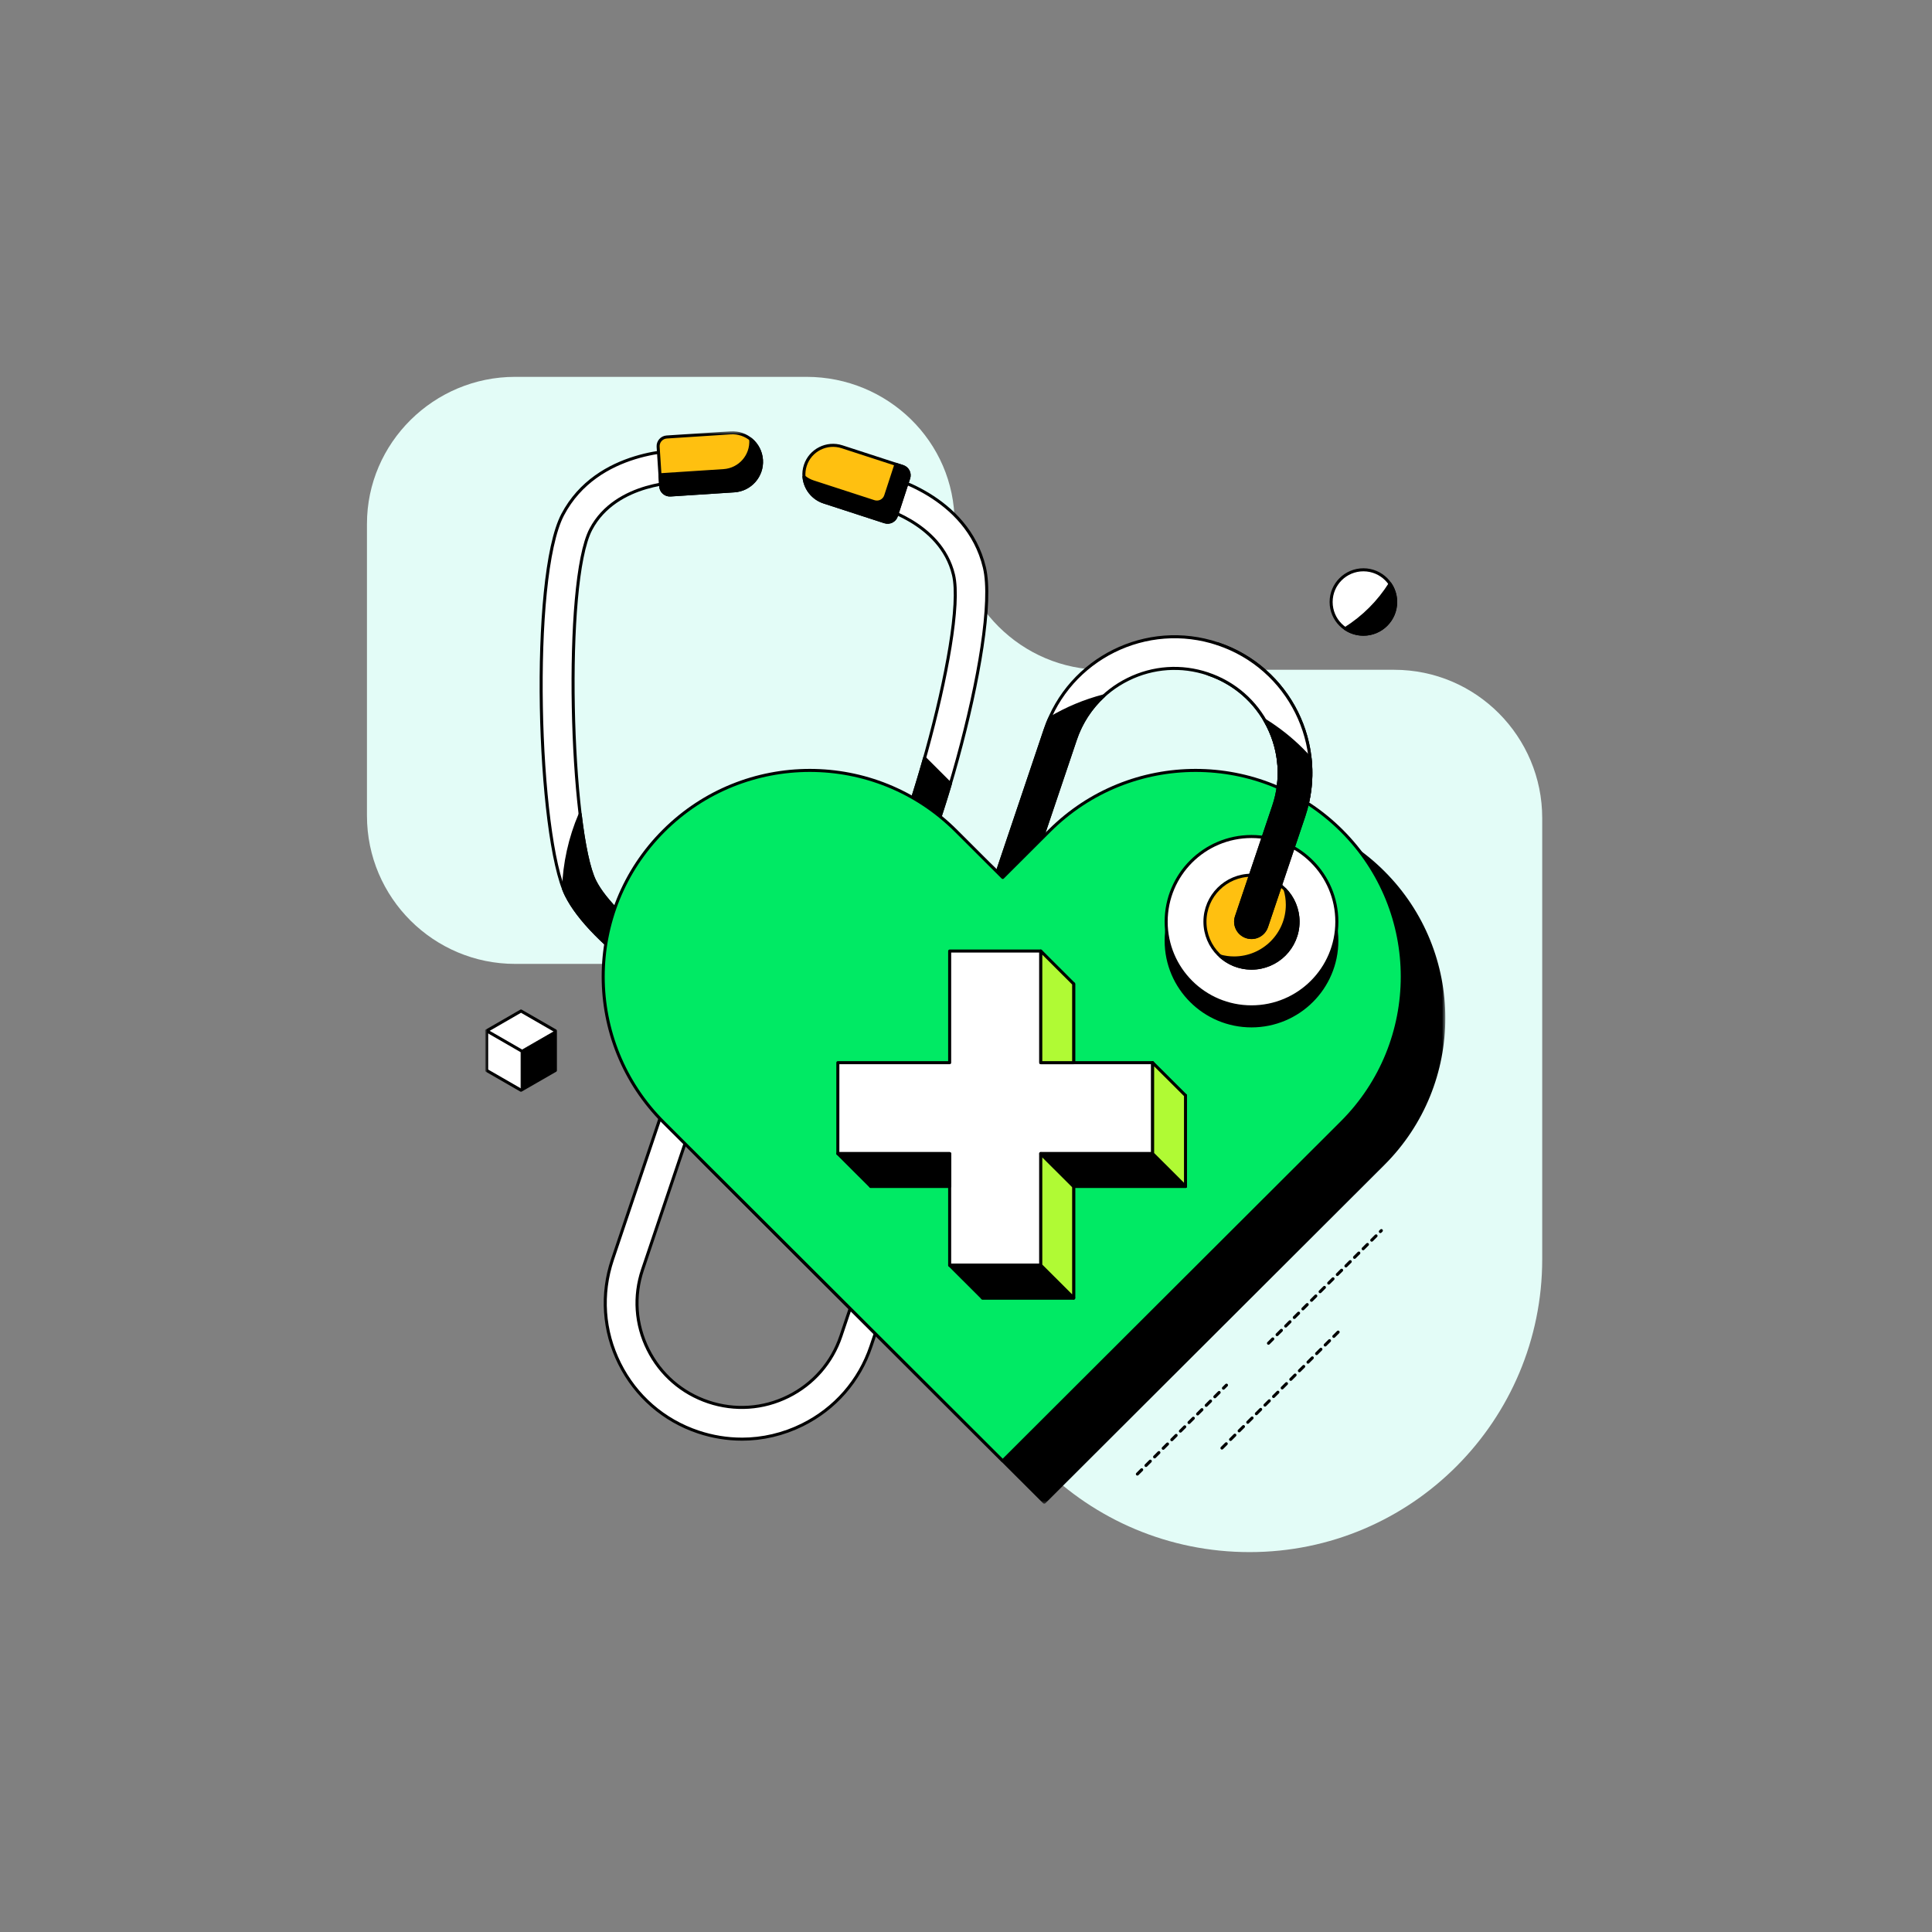 <?xml version="1.0" encoding="utf-8"?>
<svg xmlns="http://www.w3.org/2000/svg" width="696" height="696" viewBox="0 0 696 696" fill="none">
<rect x="0" y="0" width="696" height="696" fill="#808080" stroke="none"/>
<g clip-path="url(#clip0_879_135)">
<path d="M555.581 453.618V294.689C555.581 265.447 531.872 241.289 502.235 241.289H397.236C368.022 241.289 344.312 217.556 343.889 188.313C343.889 159.07 319.756 135.761 290.543 135.761H185.543C156.33 135.761 132.197 159.494 132.197 188.737V293.842C132.197 323.508 156.33 347.241 185.543 347.241H290.966C320.18 347.241 344.312 370.974 344.312 400.217V453.618C344.312 512.103 391.732 559.145 450.159 559.145C508.586 559.145 555.581 511.679 555.581 453.618Z" fill="#E3FCF7"/>
<mask id="mask0_879_135" style="mask-type:luminance" maskUnits="userSpaceOnUse" x="174" y="155" width="347" height="387">
<path d="M520.573 155.453H174.863V541.641H520.573V155.453Z" fill="white"/>
</mask>
<g mask="url(#mask0_879_135)">
<path d="M267.237 518.448C261.964 518.448 256.672 517.588 251.534 515.87C239.094 511.702 229.028 502.939 223.193 491.211C217.357 479.483 216.443 466.191 220.628 453.775L252.287 359.797C253.292 356.812 256.527 355.203 259.526 356.206C262.516 357.211 264.129 360.448 263.123 363.431L231.466 457.41C228.258 466.932 228.955 477.132 233.44 486.13C237.916 495.127 245.645 501.845 255.186 505.046C264.727 508.247 274.947 507.551 283.963 503.075C292.978 498.608 299.711 490.895 302.917 481.373L376.553 262.788C385.188 237.162 413.104 223.327 438.773 231.944C464.451 240.562 478.314 268.412 469.679 294.039L456.269 333.845C455.263 336.828 452.02 338.447 449.03 337.434C446.04 336.431 444.427 333.194 445.433 330.209L458.843 290.404C462.05 280.882 461.353 270.683 456.867 261.685C452.392 252.688 444.662 245.969 435.121 242.768C425.581 239.567 415.36 240.263 406.345 244.739C397.33 249.206 390.597 256.92 387.391 266.441L313.754 485.027C309.577 497.442 300.797 507.488 289.046 513.311C282.15 516.729 274.712 518.457 267.237 518.457V518.448Z" fill="white" stroke="black" stroke-width="1.094" stroke-linecap="round" stroke-linejoin="round"/>
<path d="M257.696 367.319C256.717 367.319 255.73 367.066 254.823 366.542C254.417 366.306 244.658 360.627 233.577 352.499C218.291 341.286 208.352 331.204 204.012 322.523C193.62 301.716 190.856 207.935 202.707 185.402C215.184 161.674 245.039 162.208 246.298 162.244C249.451 162.325 251.943 164.957 251.861 168.103C251.77 171.259 249.143 173.746 245.99 173.655C245.754 173.655 221.97 173.33 212.846 190.701C202.852 209.699 205.525 299.934 214.259 317.422C221.39 331.7 250.113 350.591 260.587 356.667C263.314 358.25 264.237 361.74 262.652 364.471C261.592 366.298 259.671 367.311 257.705 367.311L257.696 367.319Z" fill="white" stroke="black" stroke-width="1.094" stroke-linecap="round" stroke-linejoin="round"/>
<path d="M257.706 367.32C255.214 367.32 252.922 365.683 252.206 363.17C251.346 360.141 253.103 356.984 256.139 356.117C267.781 352.806 300.3 341.585 310.738 329.514C323.531 314.719 348.466 227.947 343.493 207.068C338.908 187.844 315.83 182.428 315.594 182.373C312.513 181.677 310.583 178.621 311.281 175.546C311.979 172.472 315.042 170.546 318.122 171.242C319.354 171.522 348.412 178.358 354.627 204.428C360.526 229.177 334.631 319.376 319.409 336.974C313.057 344.316 300.925 351.631 283.338 358.729C270.591 363.874 259.726 366.967 259.273 367.103C258.748 367.247 258.223 367.32 257.706 367.32Z" fill="white" stroke="black" stroke-width="1.094" stroke-linecap="round" stroke-linejoin="round"/>
<path d="M254.833 366.541C255.739 367.065 256.727 367.319 257.706 367.319C259.672 367.319 261.593 366.297 262.653 364.48C264.238 361.758 263.314 358.267 260.586 356.675C250.122 350.599 221.39 331.7 214.259 317.431C212.103 313.11 210.308 304.338 208.996 293.297C205.308 301.887 203.314 311.03 203.015 320.216C203.342 321.058 203.677 321.835 204.021 322.522C208.352 331.203 218.3 341.286 233.586 352.499C244.667 360.627 254.426 366.306 254.833 366.541Z" fill="black" stroke="black" stroke-width="1.094" stroke-linecap="round" stroke-linejoin="round"/>
<path d="M333.081 273.079C325.968 298.334 316.935 322.351 310.737 329.513C300.29 341.585 267.781 352.815 256.138 356.116C253.102 356.975 251.335 360.131 252.205 363.169C252.922 365.683 255.214 367.32 257.706 367.32C258.222 367.32 258.747 367.248 259.272 367.103C259.725 366.976 270.59 363.875 283.338 358.73C300.925 351.631 313.057 344.316 319.408 336.973C326.195 329.125 335.111 306.834 342.377 282.348L333.09 273.079H333.081Z" fill="black" stroke="black" stroke-width="1.094" stroke-linecap="round" stroke-linejoin="round"/>
<path d="M319.072 469.247L387.39 266.441C389.456 260.31 392.99 254.94 397.647 250.689C390.851 252.443 384.255 255.174 378.076 258.873C377.522 260.147 377.006 261.45 376.553 262.797L310.048 460.232L319.082 469.247H319.072Z" fill="black" stroke="black" stroke-width="1.094" stroke-linecap="round" stroke-linejoin="round"/>
<path d="M241.613 391.942L250.529 400.84L263.132 363.432C264.139 360.447 262.525 357.21 259.535 356.206C256.536 355.202 253.301 356.812 252.296 359.796L241.504 391.833L241.623 391.951L241.613 391.942Z" fill="black" stroke="black" stroke-width="1.094" stroke-linecap="round" stroke-linejoin="round"/>
<path d="M491.163 228.472C497.582 228.472 502.787 223.277 502.787 216.871C502.787 210.463 497.582 205.269 491.163 205.269C484.742 205.269 479.538 210.463 479.538 216.871C479.538 223.277 484.742 228.472 491.163 228.472Z" fill="white" stroke="black" stroke-width="1.094" stroke-linecap="round" stroke-linejoin="round"/>
<path d="M484.62 226.455C486.487 227.72 488.734 228.471 491.161 228.471C497.585 228.471 502.786 223.281 502.786 216.87C502.786 214.446 502.044 212.194 500.766 210.341C496.662 216.851 491.134 222.367 484.61 226.463L484.62 226.455Z" fill="black" stroke="black" stroke-width="1.094" stroke-linecap="round" stroke-linejoin="round"/>
<path d="M175.316 371.353V385.621L187.693 392.748L200.079 385.621V371.353L187.693 364.218L175.316 371.353Z" fill="white" stroke="black" stroke-width="1.094" stroke-linecap="round" stroke-linejoin="round"/>
<path d="M200.079 385.622V371.353L187.693 378.487V392.747L200.079 385.622Z" fill="black" stroke="black" stroke-width="0.274" stroke-linecap="round" stroke-linejoin="round"/>
<path d="M175.316 371.353L187.693 378.487" stroke="black" stroke-width="1.094" stroke-linecap="round" stroke-linejoin="round"/>
<path d="M498.321 314.221C469.245 285.205 422.112 285.205 393.036 314.221L376.192 331.032L359.348 314.221C330.272 285.205 283.139 285.205 254.063 314.221C224.987 343.239 224.987 390.279 254.063 419.296L270.907 436.106L376.192 541.18L481.476 436.106L498.321 419.296C527.397 390.279 527.397 343.239 498.321 314.221Z" fill="black" stroke="black" stroke-width="1.094" stroke-linecap="round" stroke-linejoin="round"/>
<path d="M483.361 299.302C454.285 270.285 407.152 270.285 378.076 299.302L361.233 316.112L344.388 299.302C315.312 270.285 268.179 270.285 239.103 299.302C210.027 328.319 210.027 375.358 239.103 404.376L255.948 421.186L361.233 526.261L466.518 421.186L483.361 404.376C512.437 375.358 512.437 328.319 483.361 299.302Z" fill="#00EA64" stroke="black" stroke-width="1.094" stroke-linecap="round" stroke-linejoin="round"/>
<path d="M427.076 394.637H386.783V354.434H353.956V394.637H313.664V427.398H353.956V467.61H386.783V427.398H427.076V394.637Z" fill="#FFEEA9" stroke="black" stroke-width="1.094" stroke-linecap="round" stroke-linejoin="round"/>
<path d="M415.234 382.827H374.941V342.615H342.114V382.827H301.831V415.588H342.114V455.791H374.941V415.588H415.234V382.827Z" fill="white" stroke="black" stroke-width="1.094" stroke-linecap="round" stroke-linejoin="round"/>
<path d="M301.831 415.589L313.664 427.399H342.114V415.589H301.831Z" fill="black" stroke="black" stroke-width="1.094" stroke-linecap="round" stroke-linejoin="round"/>
<path d="M342.113 455.792L353.956 467.611H386.783L374.94 455.792H342.113Z" fill="black" stroke="black" stroke-width="1.094" stroke-linecap="round" stroke-linejoin="round"/>
<path d="M374.94 415.589L386.783 427.399V467.61L374.94 455.792V415.589Z" fill="#B0FA34" stroke="black" stroke-width="1.094" stroke-linecap="round" stroke-linejoin="round"/>
<path d="M415.233 415.589H374.94L386.783 427.399H427.075L415.233 415.589Z" fill="black" stroke="black" stroke-width="1.094" stroke-linecap="round" stroke-linejoin="round"/>
<path d="M415.233 382.829L427.076 394.639V427.399L415.233 415.591V382.829Z" fill="#B0FA34" stroke="black" stroke-width="1.094" stroke-linecap="round" stroke-linejoin="round"/>
<path d="M374.94 342.615L386.783 354.434V382.827H374.94V342.615Z" fill="#B0FA34" stroke="black" stroke-width="1.094" stroke-linecap="round" stroke-linejoin="round"/>
<path d="M450.851 369.571C467.829 369.571 481.594 355.835 481.594 338.891C481.594 321.945 467.829 308.209 450.851 308.209C433.872 308.209 420.108 321.945 420.108 338.891C420.108 355.835 433.872 369.571 450.851 369.571Z" fill="black" stroke="black" stroke-width="1.094" stroke-linecap="round" stroke-linejoin="round"/>
<path d="M450.851 362.717C467.829 362.717 481.594 348.98 481.594 332.035C481.594 315.09 467.829 301.354 450.851 301.354C433.872 301.354 420.108 315.09 420.108 332.035C420.108 348.98 433.872 362.717 450.851 362.717Z" fill="white" stroke="black" stroke-width="1.094" stroke-linecap="round" stroke-linejoin="round"/>
<path d="M450.851 348.774C460.113 348.774 467.623 341.28 467.623 332.036C467.623 322.792 460.113 315.298 450.851 315.298C441.588 315.298 434.08 322.792 434.08 332.036C434.08 341.28 441.588 348.774 450.851 348.774Z" fill="#FFC010" stroke="black" stroke-width="1.094" stroke-linecap="round" stroke-linejoin="round"/>
<path d="M462.966 320.479C463.482 322.205 463.763 324.032 463.763 325.931C463.763 336.52 455.164 345.102 444.555 345.102C442.842 345.102 441.202 344.856 439.626 344.441C442.597 347.127 446.53 348.772 450.852 348.772C460.111 348.772 467.623 341.276 467.623 332.035C467.623 327.549 465.847 323.48 462.966 320.479Z" fill="black" stroke="black" stroke-width="1.094" stroke-linecap="round" stroke-linejoin="round"/>
<path d="M240.186 157.426L263.17 155.931C268.948 155.555 273.946 159.933 274.322 165.699C274.699 171.464 270.312 176.453 264.534 176.829L241.551 178.324C239.725 178.443 238.146 177.06 238.026 175.237L237.093 160.944C236.974 159.121 238.36 157.545 240.186 157.426Z" fill="#FFC010" stroke="black" stroke-width="1.094" stroke-linecap="round" stroke-linejoin="round"/>
<path d="M318.74 187.979L296.84 180.86C291.335 179.071 288.32 173.155 290.113 167.661C291.906 162.167 297.833 159.158 303.338 160.947L325.238 168.066C326.979 168.631 327.932 170.501 327.365 172.237L322.924 185.848C322.357 187.585 320.484 188.536 318.743 187.97L318.74 187.979Z" fill="#FFC010" stroke="black" stroke-width="1.094" stroke-linecap="round" stroke-linejoin="round"/>
<path d="M456.967 483.896L497.631 443.313" stroke="black" stroke-width="1.094" stroke-linecap="round" stroke-linejoin="round" stroke-dasharray="2.19 2.19"/>
<path d="M409.742 531.027L441.835 498.999" stroke="black" stroke-width="1.094" stroke-linecap="round" stroke-linejoin="round" stroke-dasharray="2.19 2.19"/>
<path d="M440.205 521.657L482.572 479.374" stroke="black" stroke-width="1.094" stroke-linecap="round" stroke-linejoin="round" stroke-dasharray="2.19 2.19"/>
<path d="M274.313 165.689C274.114 162.66 272.637 160.019 270.444 158.247C270.444 158.31 270.462 158.365 270.462 158.419C270.843 164.188 266.458 169.17 260.677 169.541L237.744 171.033L238.017 175.22C238.134 177.046 239.71 178.421 241.54 178.303L264.528 176.811C270.309 176.432 274.685 171.458 274.313 165.689Z" fill="black" stroke="black" stroke-width="1.094" stroke-linecap="round" stroke-linejoin="round"/>
<path d="M325.235 168.075L322.761 167.271L319.064 178.592C318.493 180.328 316.627 181.277 314.887 180.717L292.988 173.6C291.728 173.193 290.605 172.56 289.635 171.765C289.971 175.843 292.699 179.514 296.838 180.861L318.738 187.978C320.478 188.548 322.354 187.598 322.915 185.853L327.355 172.244C327.926 170.508 326.974 168.636 325.226 168.075H325.235Z" fill="black" stroke="black" stroke-width="1.094" stroke-linecap="round" stroke-linejoin="round"/>
<path d="M438.773 231.953C464.451 240.571 478.314 268.421 469.679 294.048L456.27 333.853C455.263 336.838 452.021 338.456 449.03 337.443C446.04 336.439 444.427 333.202 445.434 330.218L458.843 290.413C462.051 280.891 461.353 270.691 456.867 261.694C452.392 252.697 444.663 245.977 435.123 242.777" fill="white"/>
<path d="M438.773 231.953C464.451 240.571 478.314 268.421 469.679 294.048L456.27 333.853C455.263 336.838 452.021 338.456 449.03 337.443C446.04 336.439 444.427 333.202 445.434 330.218L458.843 290.413C462.051 280.891 461.353 270.691 456.867 261.694C452.392 252.697 444.663 245.977 435.123 242.777" stroke="black" stroke-width="1.094" stroke-linecap="round" stroke-linejoin="round"/>
<path d="M471.935 273.133C470.993 272.084 470.033 271.053 469.027 270.049C464.904 265.934 460.411 262.426 455.663 259.479C456.08 260.202 456.487 260.935 456.868 261.685C461.344 270.682 462.051 280.882 458.843 290.404L445.433 330.209C444.427 333.193 446.04 336.431 449.03 337.434C452.03 338.447 455.264 336.828 456.27 333.844L469.68 294.039C472.017 287.085 472.697 279.978 471.935 273.123V273.133Z" fill="black" stroke="black" stroke-width="1.094" stroke-linecap="round" stroke-linejoin="round"/>
</g>
</g>
<defs>
<clipPath id="clip0_879_135">
<rect width="696" height="696" fill="white"/>
</clipPath>
</defs>
</svg>